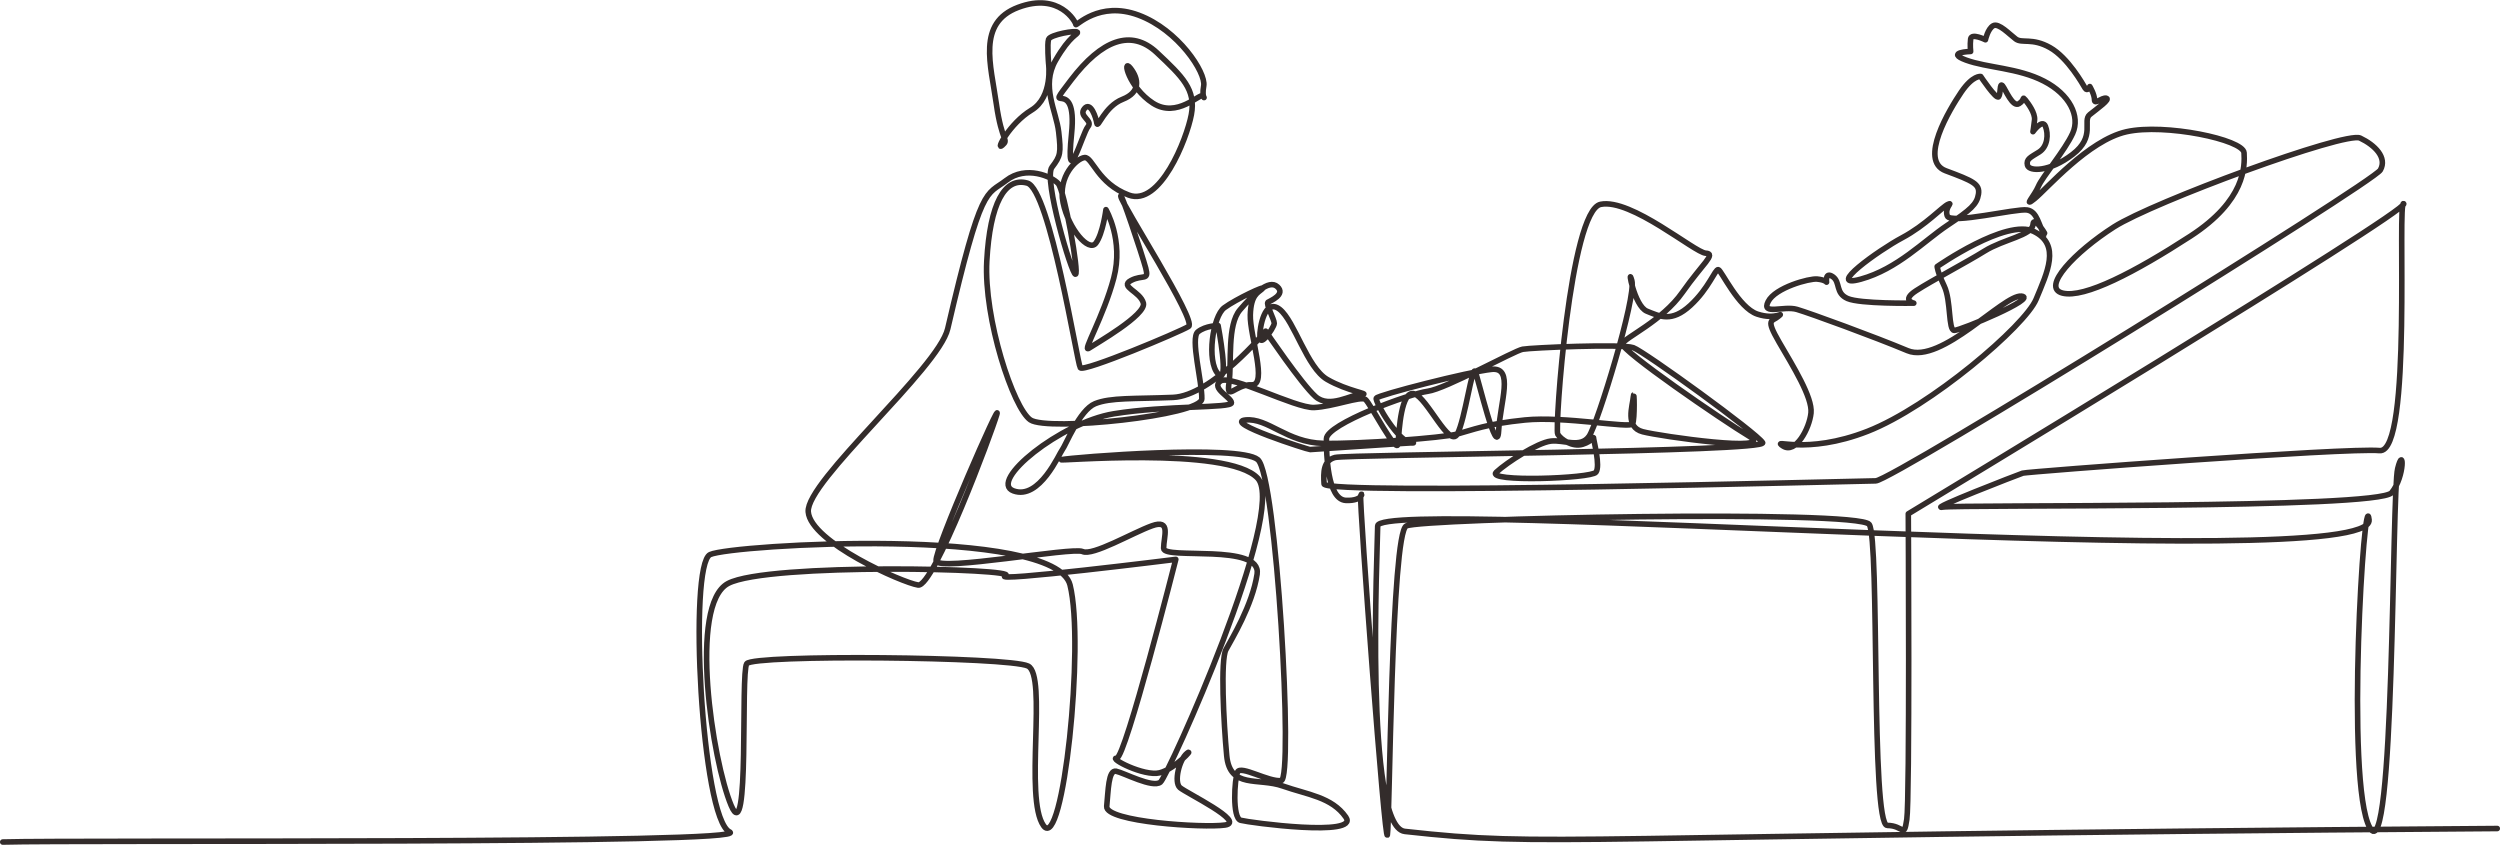 <?xml version="1.0" encoding="UTF-8"?>
<svg id="Layer_2" data-name="Layer 2" xmlns="http://www.w3.org/2000/svg" viewBox="0 0 363.35 122.79">
  <defs>
    <style>
      .cls-1 {
        fill: none;
        fill-rule: evenodd;
        stroke: #332c2b;
        stroke-linecap: round;
        stroke-linejoin: round;
        stroke-width: .81px;
      }
    </style>
  </defs>
  <g id="Layer_1-2" data-name="Layer 1">
    <path class="cls-1" d="m.4,122.38c10.85-.32,109.51.36,105.64-1.47-4.08-1.92-6-38.84-2.83-40.31,3.17-1.47,50.16-4.19,52.31,4.42,2.15,8.61-1.02,38.95-3.85,34.99-2.83-3.96.57-21.85-2.26-23.21-2.83-1.36-39.97-1.7-40.88-.34-.91,1.36.45,27.06-2.26,20.61-2.72-6.45-6.23-29.21-.45-32.27,5.77-3.06,42.69-2.15,40.31-1.13-2.38,1.02,24.76-2.37,24.76-2.37,0,0-7.33,28.87-8.57,28.87s3.96,2.72,6.23,2.15c2.26-.57,5.1-3.74,3.96-2.83-1.13.91-1.92,4.19-1.02,4.98.91.79,9.62,4.98,6.57,5.44-3.06.45-17.44-.45-17.21-2.72.23-2.26.23-5.32,1.36-5.1,1.13.23,5.32,2.49,6.45,1.59,1.13-.91,18.46-39.4,14.15-44.16-4.3-4.76-30.19-2.38-28.53-2.72,1.65-.34,25.82-2.26,28.53,0,2.72,2.26,5.21,46.42,3.4,46.65-1.81.23-5.89-2.26-6.34-1.25-.45,1.02-.79,6.68.45,7.02,1.25.34,17.32,2.49,15.29-.45-2.04-2.94-5.61-3.27-9.17-4.53-3.56-1.26-7.7.45-8.15-4.42-.45-4.87-.91-13.93-.11-15.4.79-1.47,3.85-6.46,4.53-10.98.68-4.53-13.59-2.04-13.59-3.74s1.13-4.3-1.7-3.28c-2.83,1.02-8.61,4.42-10.08,3.74-1.47-.68-21.06,2.94-21.29,1.36-.23-1.59,9.63-24,8.83-21.29-.79,2.72-9.17,25.14-11.44,24.8-2.26-.34-15.63-6.23-15.97-10.64-.34-4.42,18.94-20.88,20.27-26.61,4.94-21.26,5.6-19.31,8.49-21.55,2.89-2.25,6.66-.57,7.57.45.91,1.02,3.08,13.18,2.51,13.18s-4.68-13.91-3.42-15.55c1.26-1.65,1.32-2.07.98-5.12-.34-3.06-2.6-6.68-.45-10.42,2.15-3.74,3.28-3.74,3.17-4.08-.11-.34-3.96.34-4.19,1.02-.23.68,0,3.51,0,3.51,0,0,.68,4.87-2.49,6.79-3.17,1.92-5.27,6.01-4.25,5.11,1.02-.91-.05-.35-.85-6.01-.79-5.66-2.83-11.78,3.17-14.04,6-2.26,8.38,2.15,8.38,2.49s3.35-3.51,9.12-1.36c5.77,2.15,9.8,8.34,9.47,10.27-.34,1.92.34,1.92-.11,1.47-.45-.45-3.76,3.32-7.27,1.06-3.51-2.26-4.53-6.68-3.28-5.1,1.25,1.59,1.47,3.51-1.13,4.53-2.6,1.02-3.62,4.3-3.74,3.51-.11-.79-.91-3.28-1.81-2.15-.91,1.13,1.3,1.71.51,2.62-.79.91-3.28,9.96-2.38,1.02.91-8.95-4.47-2.05-.05-7.83,4.42-5.78,8.71-7.46,12.45-3.95,3.74,3.51,5.69,5.38,5.01,9.01-.68,3.62-4.57,13.39-9.1,11.69-4.53-1.7-5.28-5.57-6.42-5.45-1.13.11-3.92,2.7-3.12,6.55.79,3.85,3.74,7.25,4.76,5.89,1.02-1.36,1.47-4.87,1.47-4.87,0,0,2.6,4.42,1.13,9.96-1.47,5.55-4.64,10.87-3.62,10.19,1.02-.68,8.38-4.87,7.93-6.57-.45-1.7-3.51-2.38-1.81-3.28,1.7-.91,2.66.11,2.15-1.81-.51-1.92-3.74-11.55-3.62-10.42.11,1.13,11.1,18.12,9.85,18.91-1.25.79-15.29,6.68-15.74,6-.45-.68-4.42-25.93-7.7-26.84-3.28-.91-5.43,2.94-5.89,11.32-.45,8.38,3.85,21.4,6.34,23.1,2.49,1.7,24.84-.63,24.91-3.06.07-2.42-1.7-8.83-.57-9.74,1.13-.91,2.94-.91,2.94-.91,0,0,1.7,8.83,0,7.02-1.7-1.81-.79-8.38.91-9.62,1.7-1.25,6.15-3.34,5.51-2.74-.64.59-1.65.83-1.74,3.8-.09,2.97,2.57,10.27.19,10.15-2.38-.11-3.7,2.56-3.28-.34.41-2.9-.31-8.35,1.6-10.57,1.91-2.22,4.17-4.49,5.42-3.35,1.25,1.13-1.02,2.04-1.36,2.26-.34.23.91,2.49.91,3.06,0,.33-.68,1.46-1.26,2.07-.43.45-.81.62-.83-.01-.06-1.49.73-5.79,2.88-4.09,2.15,1.7,3.96,8.49,6.91,10.19,2.94,1.7,6.45,2.15,4.98,2.15s-4.64,2.15-6.68.34c-2.04-1.81-7.25-9.51-7.25-9.51,0,0-7.81,9.4-13.47,9.63-5.66.23-9.06,0-11.32.91-2.26.91-4.3,6.11-4.76,6.68-.45.57-3.32,7.36-7.09,6-3.78-1.36,6.87-9.96,14.57-11.21,7.7-1.25,17.1-.79,17.1-1.59s-3.06-2.15-1.59-3.17c1.47-1.02,10.87,3.96,13.59,3.85,2.72-.11,6.76-1.69,7.46-1.18.7.5,4.66,8.32,4.77,6.39.11-1.92.46-7.74,2.32-7.21,1.87.53,5.15,8,6.28,5.85,1.13-2.15,2.15-10.08,2.6-9.06.45,1.02,3.17,12.79,3.4,8.61.23-4.19,2.26-9.29-1.02-8.95-3.28.34-16.52,3.73-16.76,4.19-.24.46,3.35,6.7,5.27,6.51,1.92-.19-14.56.96-14.89.96s-12.68-3.96-9.4-4.3c3.28-.34,6,3.28,11.32,3.4,5.32.11,17.32-.79,19.48-1.36,2.15-.57,4.18-1.47,9.84-2.04,5.66-.57,15.29,1.25,15.63.57.34-.68.23-5.32.11-3.96-.11,1.36-1.25,4.42,1.36,5.1,2.6.68,19.48,3.06,15.51.68-3.96-2.38-18.8-12.57-18.46-13.47.34-.91,5.78-3.28,8.72-7.47,2.94-4.19,4.97-5.61,3.39-5.69-1.58-.08-10.86-8.01-15.28-7.1-4.42.91-6.68,32.61-6.23,33.4.45.79,2.15,1.92,3.62,1.47,1.47-.45,1.59-1.25,1.59-.91s1.02,4.08.34,4.98c-.68.91-16.08,1.47-14.49,0,1.59-1.47,6-4.3,7.93-4.53,1.92-.23,4.34,1.08,5.57-.71,1.23-1.78,6.89-20.24,6.21-22.62-.68-2.38.31,3.69,2.19,4.45,1.89.76,3.58,1.66,6.3-.83,2.72-2.49,3.62-5.32,4.08-5.21.45.11,2.94,5.55,5.66,6.46,2.72.91,3.96-.45,3.06.34-.91.79-1.92.22.11,3.73,2.04,3.51,4.87,8.04,4.64,10.3-.23,2.27-2.23,6-4.06,4.81-1.83-1.19,3.21,1.41,12.3-2.15,9.09-3.56,22.9-15.34,24.48-19.19,1.59-3.85,3.62-7.93-.34-9.85-3.96-1.92-14.04,5.1-14.04,5.1,0,0,0,.68,1.02,2.83,1.02,2.15.57,6.45,1.47,6.45s12.34-4.76,9.74-4.98c-2.6-.23-11.66,9.96-16.53,7.93-4.87-2.04-14.15-5.43-16.08-6-1.92-.57-5.21.91-4.19-1.13,1.02-2.04,6-3.4,7.13-3.28,1.13.11,1.36.45,1.36.45,0,0-.23-1.58.91-.79,1.13.79.34,2.38,2.15,3.17,1.81.79,9.51.67,9.62.67s-1.93-.34.34-1.81c2.26-1.47,7.24-4.08,9.96-5.77,2.72-1.7,6.92-2.27,7.02-3.85.1-1.58,2.38,2.26,1.59,1.25-.79-1.02-.9-3.11-2.43-3.36-1.53-.26-11.16,2.12-11.61.87-.45-1.25.91-2.04.11-1.7-.79.34-3.28,3.06-6.68,4.87-3.4,1.81-11.32,7.48-6,6.01,5.32-1.47,9.17-5.55,12.57-7.82,3.4-2.26,4.3-3.06,4.53-4.53.23-1.47-.79-1.92-4.76-3.4-3.96-1.47.57-8.94,2.26-11.44,1.7-2.49,2.83-2.26,2.83-2.26,0,0,2.26,3.4,2.6,2.94.34-.45.11-2.15.57-1.59.45.57,1.47,3.17,2.38,2.6.91-.57.45-1.13.91-.57.45.57,1.47,1.92,1.36,2.94-.11,1.02-.23,1.7-.23,1.7,0,0,1.36-1.92,1.81-.79.45,1.13.34,2.94-.91,3.74-1.25.79-1.92,1.02-1.7,1.93.23.91,3.17,1.02,6.57-1.59,3.4-2.6,1.36-4.87,2.49-5.78,1.13-.91,3.06-2.26,2.38-2.38-.68-.11-1.7,1.02-1.7.23s-.68-1.92-.68-1.92c0,0-.34.79-.68.23-.34-.57-2.49-4.42-5.1-5.89-2.6-1.47-4.08-.57-4.98-1.25-.91-.68-2.49-2.38-3.28-1.93-.79.45-1.13,2.04-1.13,2.04,0,0-2.04-1.02-2.15-.11-.11.91,0,1.81,0,1.81,0,0-3.74.11-.68,1.25,3.06,1.13,7.59,1.13,11.32,3.06,3.74,1.92,5.32,5.1,4.19,7.59-1.13,2.49-4.42,6.34-4.98,7.7-.57,1.36-2.27,3.17-.57,1.81,1.7-1.36,7.81-8.49,13.36-9.74,5.55-1.25,16.99,1.13,17.1,3.06.11,1.92.23,6.91-7.81,12.12-8.04,5.21-15.4,9.06-18.57,8.27-3.17-.79,1.81-6,7.47-9.62,5.66-3.62,33.63-13.93,35.78-12.91,2.15,1.02,3.96,2.83,2.94,4.64-1.02,1.81-71.08,45.18-73.34,45.18s-80.07,2.15-80.18.45c-.11-1.7-.11-3.4,1.59-3.85,1.7-.45,62.94-.79,62.15-2.15-.79-1.36-17.21-13.25-18.8-13.81-1.59-.57-14.83,0-16.08.23-1.25.23-11.2,5.77-13.8,6.11-2.6.34-14.72,4.76-14.72,6.91s.11,8.83,2.83,8.95c2.72.11,2.38-1.47,2.15-.68-.23.79,3.53,51.08,3.88,49.28.34-1.8.56-43.8,2.75-44.89,2.19-1.09,65.75-2.41,67.28-.22,1.53,2.19.22,43.75,2.62,43.75s2.41,1.97,2.84-.88c.44-2.84.22-44.41.22-44.41,0,0,72.99-44.11,72-45.07-.99-.95,1.31,36.31-3.5,35.88-4.81-.44-51.21,3.06-51.87,3.28-.66.22-13.9,5.34-11.66,4.94,2.25-.4,63.31.31,65.28-2.1,1.97-2.41,1.75-7,.88-3.5-.88,3.5-.44,58.65-4.05,52.19-3.61-6.46-.76-50.65-.11-44.75.93,8.35-144.09-3.48-144.09.88,0,2.88-1.97,43.75,3.94,44.41,21.37,2.37,19.62.56,158.78-.42"/>
  </g>
</svg>